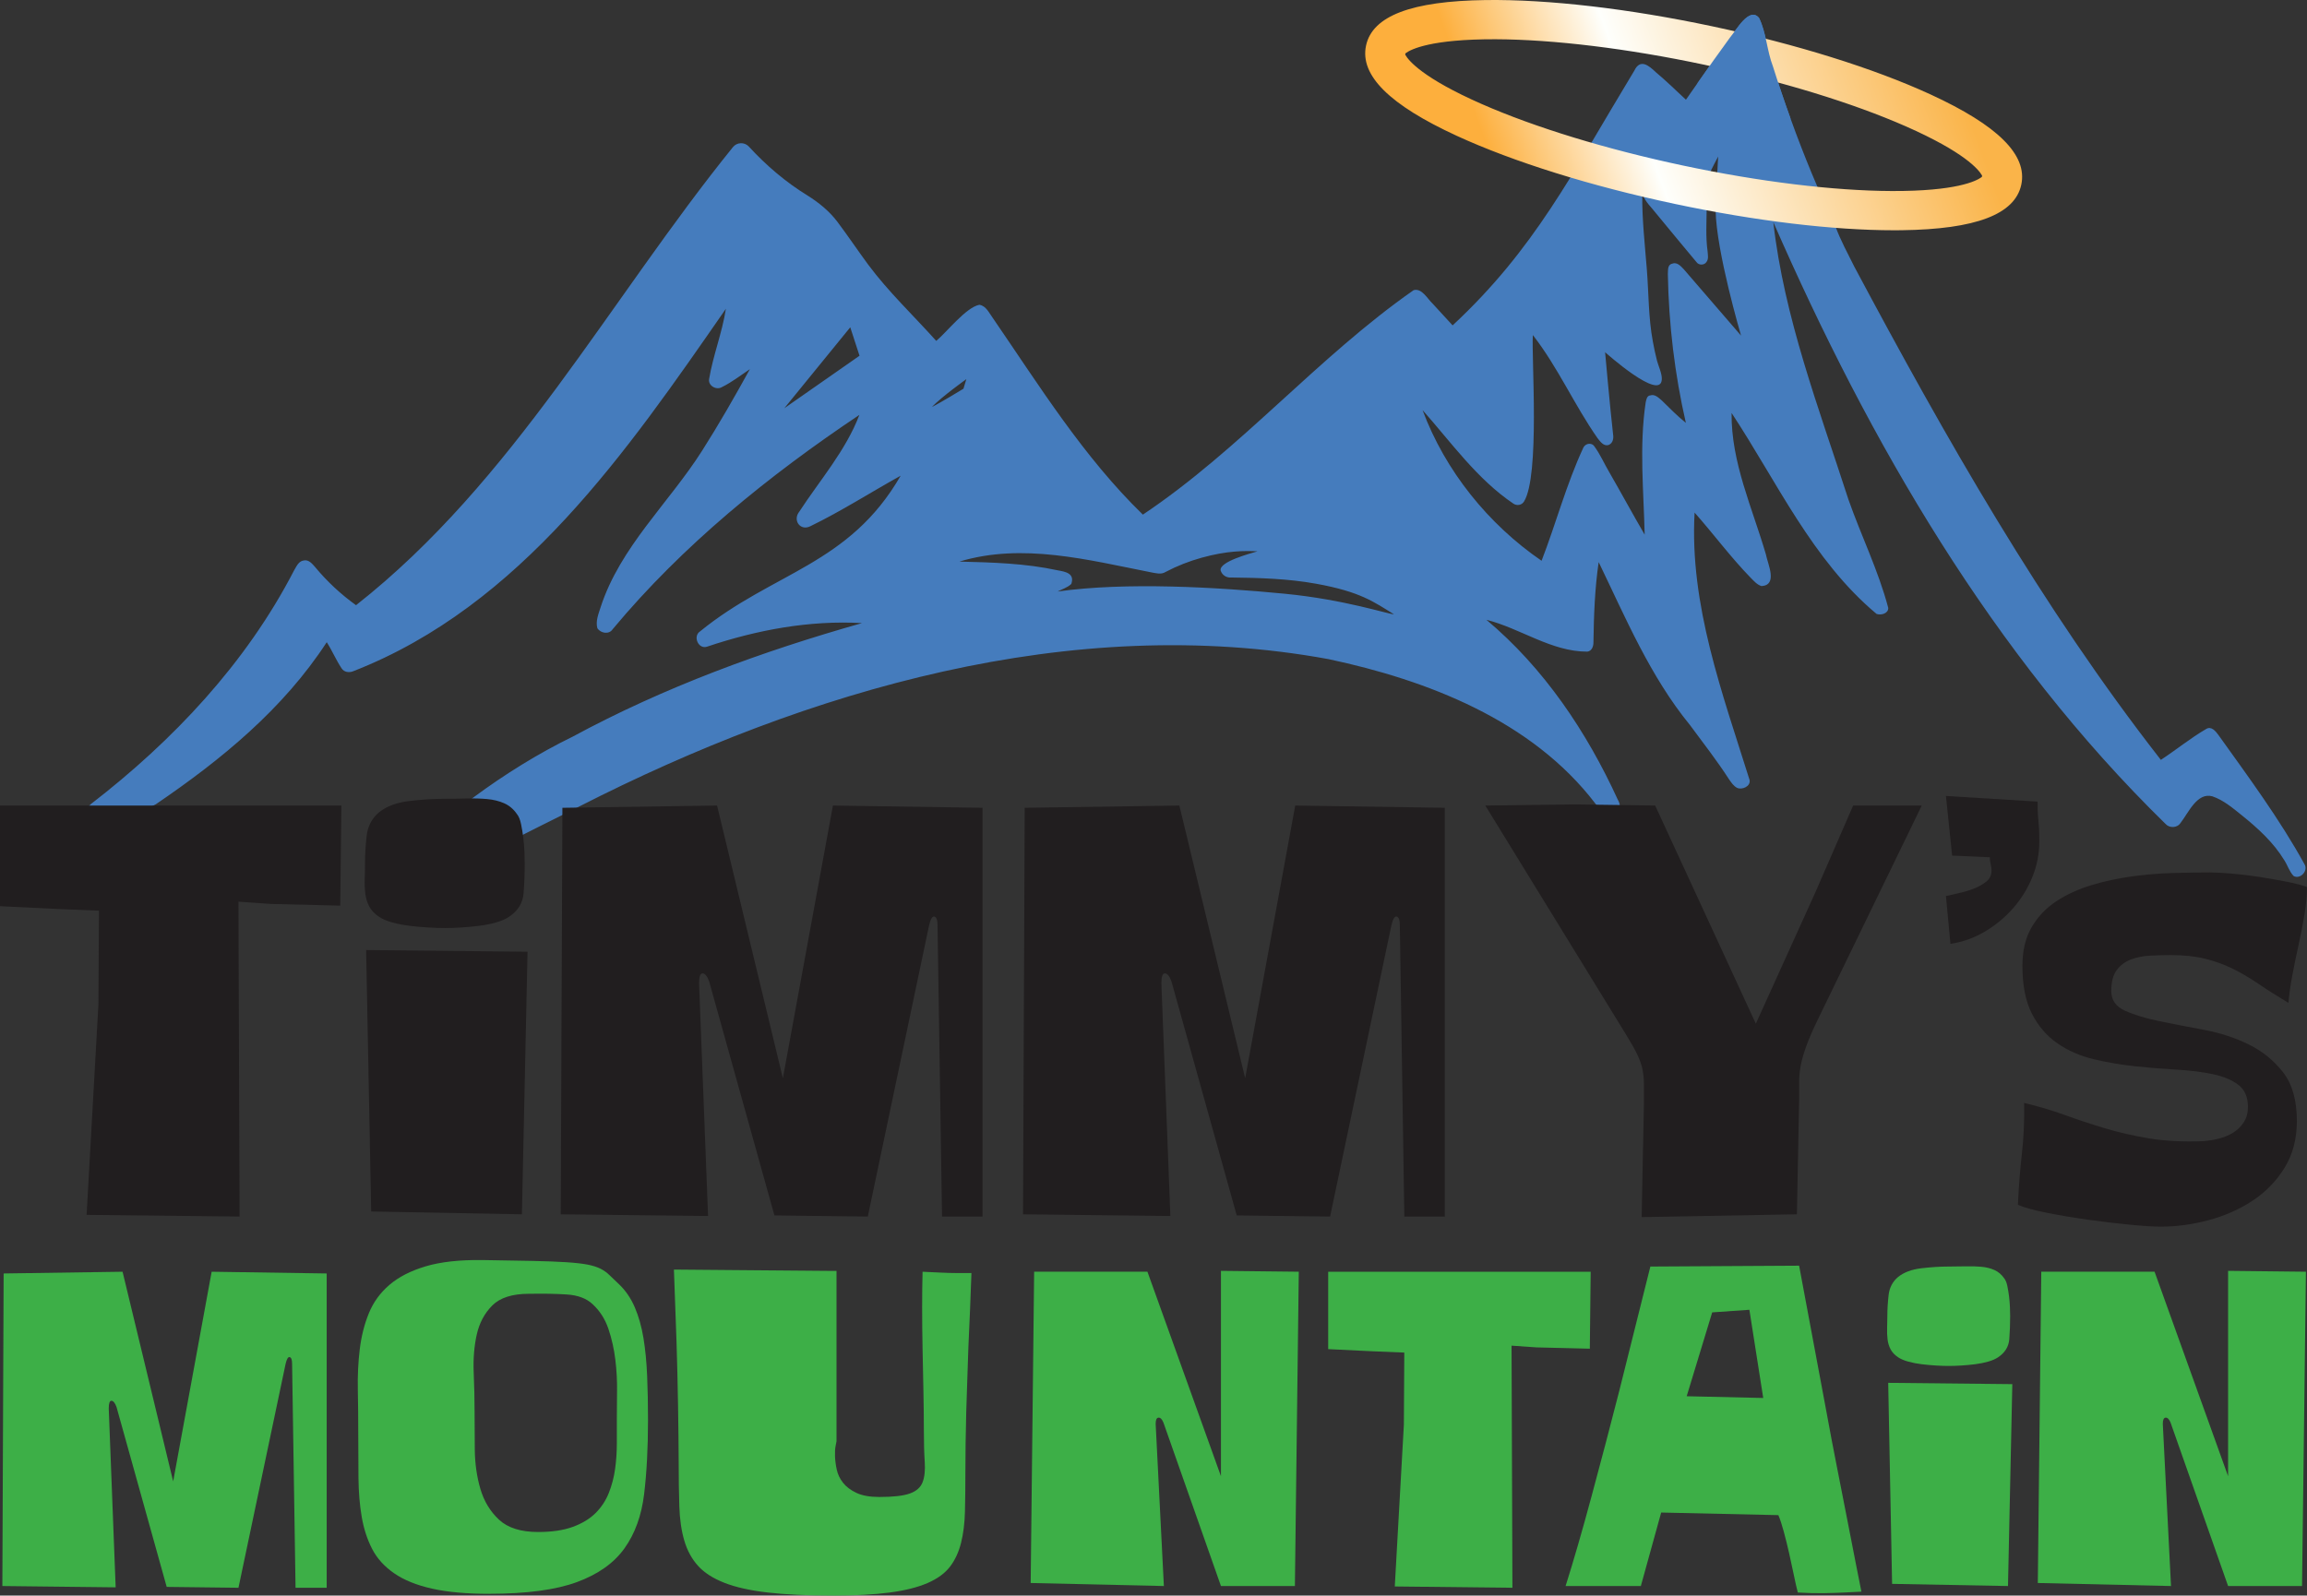 <svg xmlns="http://www.w3.org/2000/svg" xmlns:xlink="http://www.w3.org/1999/xlink" id="Layer_1" viewBox="0 0 1944 1344.86"><rect x="0" y="0" width="1944" height="1344.86" fill="#333333" stroke="none"/><defs><style>.cls-1{fill:url(#linear-gradient);}.cls-1,.cls-2,.cls-3,.cls-4{stroke-width:0px;}.cls-2{fill:#457cbd;}.cls-3{fill:#3daf47;}.cls-4{fill:#211e1f;}</style><linearGradient id="linear-gradient" x1="1717.08" y1="-8.48" x2="1010.29" y2="248.78" gradientUnits="userSpaceOnUse"><stop offset=".12" stop-color="#fab449"></stop><stop offset=".47" stop-color="#fefffc"></stop><stop offset=".64" stop-color="#fdaf3d"></stop></linearGradient></defs><path class="cls-2" d="M1941.98,728.6c-21.11-38.35-47.27-73.57-72.65-109.13-2.33-3.16-6-7.75-10.34-4.99-13.32,7.74-25.27,17.6-38.14,26-100.44-128.76-181.71-272.08-258.41-415.9-5.42-11-11.4-21.79-15.63-33.32-14.03-29.23-26.75-60.11-37.93-91.13-5.31-14.68-10.27-29.41-14.85-44-5.12-13.26-5.55-28.08-11.69-40.9-8.2-10.28-19.67,10.86-24.55,16.41-9.35,12.76-18.46,25.68-27.52,38.64-3.21,4.59-6.41,9.19-9.62,13.78-8.38-7.78-16.52-15.79-25.31-23.14-5.95-5.65-13.14-11.81-18.16-1.39-53.38,88.15-83.78,150.16-153.12,214.74-5.62-6.08-11.23-12.18-16.82-18.31-4.41-4.06-9.03-13.3-16.03-11.39-81.05,56.63-145.8,134.11-228.17,189.21-50.07-48.66-87.11-108.41-126.37-165.63-3.15-4.2-5.68-10.41-11.46-11.24-11.29,2.3-26.86,22.48-36.28,30.44-19.15-21.38-40.24-41.26-57.42-64.38-8.77-11.92-17.03-24.23-25.91-36.06-6.74-8.92-15.52-16.05-24.91-21.97-18.44-11.27-35.02-25.45-49.61-41.33-.02-.03-.05-.05-.07-.08-3.67-3.95-10.02-3.71-13.41.49-104.19,128.89-184.93,281.78-317.59,386.11-12.78-9.19-24.42-19.99-34.44-32.12-2.46-2.75-5.36-6.49-9.56-5.59-4.5.53-6.28,5.22-8.33,8.61-40.34,78.07-101.93,143.35-171.11,196.73-35.3,33.62-2.37,30.34,54.73.16,55.03-37.43,107.35-80.25,144.03-136.61,4.56,7.09,7.81,14.94,12.48,21.96,2.11,3.48,6.66,3.93,10.12,2.39,141.2-55.19,230.58-185.47,313.74-305.4-3.09,20.1-10.8,39.26-14.15,59.3-.89,5.62,6.17,9.53,10.78,6.73,8.41-4.11,15.83-9.95,23.6-15.14-12.81,23.21-25.96,46.25-40.19,68.62-28.07,44.29-69.15,81.23-85.65,132.2-1.8,5.65-4.33,11.68-2.66,17.66,2.92,4.16,9.79,5.42,12.87.72,59.02-70.86,131.53-129.51,207.89-180.64-11.53,30.21-33.15,54.77-50.62,81.53-5.87,7.31.93,16.78,9.56,12.18,26.07-12.68,50.52-28.4,75.84-42.45-43.44,75.39-107.62,81.13-169.09,131.26-6.24,4.08-1.35,15.39,6.04,12.81,41.86-14.06,86.19-22.35,130.47-19.84-84.08,23.8-166.62,53.98-243.65,95.64-29.45,14.39-57.13,31.64-83.5,51.09-47.22,34.84-26.19,67.79,12.78,46.56,25.21-13.72,67.89-34.28,76.49-38.91,192.12-97.93,414.79-163.66,630.99-124.01,83.48,17.73,171.31,51.71,224.79,121.65,19.54,25.55,24.17,4.9,19-3.16-26.23-57.3-62.21-110.93-110.74-151.65,28.7,7.22,54.74,26.91,85.03,26.85,3.8-.43,5.25-4.53,5.18-7.87.33-22.58,1.12-45.23,4.4-67.6,22.88,47.37,43.37,96.27,76.98,137.41,11.13,15.11,22.73,29.9,32.89,45.7,1.9,2.69,3.78,5.65,6.82,7.2,4.24,1.88,11.55-1.32,10.47-6.66-22.86-73.04-50.69-147.54-46.33-225.38,16.02,18.09,30.38,37.6,47.28,54.96,2.72,2.65,5.35,5.91,9.17,6.99,13.88-.93,5.19-18.58,3.64-26.72-11.43-39.2-29.38-77.61-28.92-119.21,38.16,57.81,68.05,124.19,122.16,169.37,3.72,1.35,9.97-.27,9.86-5.03-8.18-31.19-22.81-60.78-33.52-91.3-24.78-76.62-54.31-153.52-63.34-233.93,81.09,185.49,184.8,364.78,330.45,507.22,3.28,3.81,10.02,3.57,12.73-.81,6.57-8.24,13.82-25.96,26.8-22.38,9.27,3.16,16.91,9.63,24.46,15.7,13.69,11,27.01,23.05,36.18,38.21,2.8,4.31,4.23,9.53,7.85,13.27,5.52,3.03,12.44-4.33,9.23-9.81ZM660.89,344.11l55.58-68.23,7.81,23.97-63.39,44.26ZM785.21,343.07c8.69-8.97,29.09-23.5,29.09-23.5l-2.43,8.06s-19.91,12.2-26.66,15.44ZM1082.39,500.43c-57.56-5.58-133.8-9.95-191.19-1.85,3.88-2.03,8.31-3.32,11.55-6.38,2.98-8.87-4.73-10.3-11.49-11.49-27.25-5.92-55.05-6.66-82.81-7.36,53.28-16.06,108.6-1.34,161.46,9.05,4.04.69,8.53,2.13,12.29-.32,9.68-5.09,19.86-9.09,30.54-12.04,21.3-5.88,35.78-5.88,46.89-5.35-6.14,1.87-32.28,8.69-31.08,16.09,1.18,3.87,4.82,6.33,8.84,5.98,23.93.29,48,.99,71.6,5.25,37.52,6.77,48.73,15.38,65.64,25.77-4.76-.03-41.31-12.41-92.25-17.35ZM1418.52,226.61c-2.4-2.57-5.62-5.94-9.49-4.34-4.13.89-3.35,5.77-3.61,8.96.75,42.12,5.78,84.14,15.17,125.18-7.18-5.77-13.63-12.34-20.19-18.78-.16-.17-.33-.33-.52-.47-2.56-2.16-5.64-5.12-9.22-3.88-2.83.23-3.31,3.22-3.84,5.51-.06.26-.1.52-.14.79-5.44,36.81-1.65,74.13-.79,111.11-10.14-17.46-19.77-35.2-29.85-52.7-4.29-7.23-7.61-15.06-12.6-21.84-.47-.72-1.08-1.21-1.75-1.55-2.8-1.39-6.23.01-7.55,2.85-14.24,30.73-22.95,63.69-35.13,95.22-44.98-30.85-81.22-75.81-100.3-127.02,24.13,27.24,46.13,58.4,76.62,78.9,2.92,1.97,6.96,1.25,8.83-1.73,13.56-21.64,6.26-121.29,7.49-140.41,21.1,27.08,34.89,58.84,54.49,86.88,2.27,2.86,5.21,7.22,9.49,5.71,3.35-1.42,4.18-5.19,3.68-8.47-2.59-22.55-6.77-69.66-6.77-69.66,0,0,47.01,42.16,47.78,22.79.2-4.86-2.8-10.96-4.04-15.63-1.42-5.38-2.53-10.89-3.54-16.35-3.74-20.03-3.42-40.26-5.02-60.5-1.68-21.04-4.06-42.06-3.88-63.2l.62.5c2.16,5.95,7.05,10.17,10.8,15.08,11.48,13.79,22.75,27.74,34.34,41.44,1.88,2.75,6.59,2.66,8.34-.17,1.97-2.53,1.16-5.9.98-8.8-1.71-12.14-.89-24.43-.79-36.64l3.48-31.41c2.01-4.03,4.06-8.07,6.21-12.04-.63,8.87-1.7,35.75-2.16,45.07.42,34.71,21.44,105.88,21.44,105.88,0,0-40.24-46.73-48.58-56.3Z"></path><path class="cls-1" d="M1596.02,194.09c-51.68,0-116.95-7.83-184.73-22.22-70.58-14.98-135.79-35.34-183.61-57.33-56.85-26.15-81.91-51.03-76.59-76.08,5.31-25.05,38.31-37.62,100.89-38.42,52.65-.67,120.48,7.2,191.07,22.18,70.58,14.98,135.79,35.34,183.61,57.33,56.85,26.15,81.9,51.03,76.59,76.08h0c-5.32,25.05-38.32,37.62-100.89,38.42-2.09.03-4.2.04-6.34.04ZM1184.64,44.72c-.52.38-.67,1.09-.35,1.65,2.77,4.83,14.78,19.54,64.29,41.31,44.97,19.77,105.2,38.18,169.58,51.84,64.39,13.66,126.9,21.3,176.02,21.49,54.1.2,71.03-8.35,75.52-11.64.52-.38.67-1.09.35-1.65-2.77-4.83-14.78-19.54-64.29-41.31-44.97-19.77-105.2-38.18-169.58-51.84-64.39-13.66-126.9-21.3-176.02-21.49-54.1-.15-71.03,8.36-75.52,11.64Z"></path><path class="cls-2" d="M1508.88,100.13l-78.62-29.85c9.06-12.96,18.18-25.88,27.52-38.64,4.87-5.55,16.35-26.69,24.55-16.41,6.14,12.81,6.57,27.64,11.69,40.9,4.59,14.6,9.55,29.32,14.85,44Z"></path><path class="cls-3" d="M97.45,1337.94l-95.47-1.09,1.09-263.46,100.21-1.46,42.64,176.73,32.43-176.73,96.93,1.46v264.92h-26.24l-2.91-188.76c0-3.4-.67-5.28-2-5.65-1.34-.37-2.49,1.52-3.46,5.65l-39.72,188.76-60.49-.73-42.27-151.59c-1.22-3.4-2.61-5.16-4.19-5.28-1.58-.12-2.37,2-2.37,6.38l5.83,150.86Z"></path><path class="cls-3" d="M412.29,1343.41c-19.19,0-35.29-1.46-48.28-4.37-13-2.92-23.63-7.23-31.88-12.94-8.26-5.71-14.46-12.57-18.58-20.59-4.13-8.02-7.05-17-8.75-26.97-1.7-9.96-2.61-20.89-2.73-32.8-.13-11.9-.18-24.42-.18-37.53,0-12.39-.12-24.6-.36-36.62-.24-12.02.3-23.5,1.64-34.44,1.33-10.93,3.88-21.01,7.65-30.25,3.76-9.23,9.53-17.18,17.31-23.87,7.77-6.68,17.97-11.9,30.61-15.67,12.63-3.76,28.54-5.52,47.74-5.28,17,.25,31.16.49,42.45.73,11.3.25,20.71.61,28.24,1.09,7.53.49,13.48,1.16,17.86,2,4.37.85,8.02,2,10.93,3.46,2.92,1.46,5.47,3.28,7.65,5.47,2.19,2.19,4.86,4.74,8.02,7.65,5.59,5.35,10.02,11.84,13.3,19.49,3.28,7.65,5.7,16.28,7.29,25.87,1.58,9.6,2.61,20.22,3.1,31.88.48,11.66.73,24.05.73,37.17,0,23.57-1.09,44.4-3.28,62.5-2.19,18.1-7.72,33.34-16.58,45.73-8.87,12.39-22.23,21.86-40.08,28.42-17.86,6.56-42.45,9.84-73.79,9.84ZM445.81,1090.51c-14.09,0-24.42,3.28-30.97,9.84-6.56,6.56-10.93,14.76-13.12,24.6-2.19,9.84-3.04,20.53-2.55,32.07.48,11.54.73,22.29.73,32.25s.06,20.53.18,32.43c.12,11.9,1.7,23.02,4.74,33.34,3.03,10.33,8.26,18.95,15.67,25.87,7.41,6.92,18.4,10.39,32.98,10.39,11.66,0,21.44-1.46,29.33-4.37,7.89-2.92,14.27-6.8,19.13-11.66,4.86-4.86,8.56-10.5,11.11-16.94,2.55-6.43,4.31-13.18,5.28-20.22.97-7.04,1.46-14.21,1.46-21.5v-20.77c0-6.8.06-14.58.18-23.32.12-8.74-.36-17.61-1.46-26.6-1.09-8.98-3.04-17.61-5.83-25.87-2.8-8.26-7.23-15.18-13.3-20.77-5.1-4.86-12.39-7.59-21.86-8.2-9.47-.6-20.04-.79-31.7-.55Z"></path><path class="cls-3" d="M701.25,1344.86c-21.38,0-39.48-.85-54.29-2.55-14.82-1.7-27.03-4.43-36.62-8.2-9.6-3.76-17.01-8.56-22.23-14.39-5.23-5.83-9.05-12.87-11.48-21.13-2.43-8.26-3.83-17.86-4.19-28.79s-.55-23.32-.55-37.17c0-6.8-.06-14.33-.18-22.59-.13-8.26-.25-16.82-.36-25.69-.13-8.87-.31-17.86-.55-26.97-.24-9.11-.49-17.91-.73-26.42-.73-19.92-1.46-40.2-2.19-60.85l129.36,1.09h7.65v143.57c0,.25-.24,1.52-.73,3.83-.49,2.31-.67,5.23-.55,8.75.12,3.52.6,7.29,1.46,11.3.85,4.01,2.61,7.72,5.28,11.11,2.67,3.41,6.43,6.26,11.3,8.56,4.86,2.31,11.3,3.46,19.31,3.46,11.66,0,20.22-.97,25.69-2.92,5.47-1.94,9.05-5.1,10.75-9.47,1.7-4.37,2.31-10.14,1.82-17.31-.49-7.16-.73-16.09-.73-26.78,0-9.71-.13-20.53-.36-32.43-.24-11.9-.49-23.87-.73-35.89-.24-12.02-.36-23.68-.36-34.98s.12-21.32.36-30.06c5.59.24,10.81.49,15.67.73,4.86.24,9.23.36,13.12.36h12.39c-.73,20.9-1.58,41.54-2.55,61.95-.24,8.75-.55,17.8-.91,27.15-.36,9.36-.67,18.65-.91,27.88-.24,9.23-.43,18.22-.55,26.97-.12,8.75-.18,16.76-.18,24.05,0,12.15-.12,23.14-.36,32.98-.24,9.84-1.34,18.65-3.28,26.42-1.95,7.78-5.04,14.46-9.29,20.04-4.25,5.59-10.57,10.2-18.95,13.85-8.38,3.64-19.07,6.31-32.07,8.02-13,1.7-29.09,2.55-48.28,2.55Z"></path><path class="cls-3" d="M980.38,1199.1c-1.22-2.92-2.61-4.31-4.19-4.19-1.58.12-2.37,1.88-2.37,5.28l6.92,136.65-112.24-2.55,2.92-262.37h95.47l61.95,172.36v-173.09l65.59.73-3.28,264.92h-62.31l-48.46-137.74Z"></path><path class="cls-3" d="M1274.44,1338.3l-99.12-1.09,7.65-136.28.36-60.86-26.6-1.09-37.53-1.82v-65.23h221.19l-.73,64.86-44.82-1.09-21.13-1.46.73,204.06Z"></path><path class="cls-3" d="M1514.94,1342.31c-.97-3.64-2.07-8.44-3.28-14.39-1.22-5.95-2.55-12.15-4.01-18.58-1.46-6.43-2.98-12.57-4.56-18.4-1.58-5.83-3.1-10.44-4.55-13.85l-98.75-2.19-17.13,61.95h-63.41c3.15-9.96,6.62-21.44,10.39-34.44,3.76-12.99,7.59-26.72,11.48-41.18,3.88-14.45,7.83-29.27,11.84-44.46,4.01-15.18,7.83-29.94,11.48-44.27,8.5-33.76,17.25-68.75,26.24-104.95l125.35-.73c8.26,44.46,15.91,85.39,22.96,122.8,2.92,16.03,5.95,32.01,9.11,47.92,3.15,15.91,6.07,30.79,8.75,44.64,2.67,13.85,5.04,26,7.11,36.44,2.06,10.45,3.58,18.1,4.56,22.96-4.13.24-8.99.48-14.58.73-4.86.24-10.51.42-16.94.55-6.44.12-13.79-.06-22.05-.55ZM1421.29,1176.87l64.5,1.46-11.66-74.34-31.34,2.19-21.5,70.69Z"></path><path class="cls-3" d="M1590.37,1109.46c0-5.83.37-11.84,1.09-18.04.73-6.19,3.4-11.23,8.02-15.12,4.86-3.88,11.35-6.31,19.5-7.29,8.14-.97,15.85-1.46,23.14-1.46,4.86,0,9.59-.06,14.21-.18,4.61-.12,8.98,0,13.12.36,4.13.37,7.83,1.28,11.11,2.73,3.28,1.46,6.01,3.77,8.2,6.92,1.21,1.46,2.12,3.64,2.73,6.56.6,2.92,1.09,5.89,1.46,8.93.37,3.04.6,6.08.73,9.11.12,3.04.18,5.53.18,7.47,0,6.56-.24,13-.73,19.31-.49,6.32-3.64,11.42-9.47,15.3-2.19,1.46-4.98,2.68-8.38,3.64-3.4.97-7.05,1.7-10.93,2.19-3.89.49-7.78.85-11.66,1.09-3.89.24-7.41.36-10.57.36s-6.74-.12-10.75-.36c-4.01-.24-8.02-.6-12.02-1.09-4.01-.48-7.78-1.21-11.3-2.19-3.52-.97-6.38-2.19-8.56-3.64-2.91-1.94-5.04-4.19-6.38-6.74-1.34-2.55-2.19-5.34-2.55-8.38-.37-3.03-.49-6.25-.37-9.66.12-3.4.18-6.68.18-9.84ZM1591.1,1165.58l104.58,1.09-3.64,170.17-97.66-1.82-3.28-169.45Z"></path><path class="cls-3" d="M1829.05,1199.1c-1.22-2.92-2.61-4.31-4.19-4.19-1.58.12-2.37,1.88-2.37,5.28l6.92,136.65-112.24-2.55,2.92-262.37h95.47l61.95,172.36v-173.09l65.59.73-3.28,264.92h-62.31l-48.47-137.74Z"></path><path class="cls-4" d="M201.89,1025.41l-128.91-1.42,9.95-177.25.47-79.14-34.6-1.42-48.81-2.37v-84.83h287.67l-.95,84.36-58.29-1.42-27.49-1.9.95,265.4Z"></path><path class="cls-4" d="M307.57,727.79c0-7.58.47-15.4,1.42-23.46.95-8.06,4.42-14.61,10.43-19.67,6.32-5.05,14.77-8.21,25.35-9.48,10.58-1.26,20.62-1.9,30.09-1.9,6.32,0,12.48-.07,18.48-.24,6-.16,11.69,0,17.06.47,5.37.47,10.19,1.66,14.46,3.55,4.26,1.9,7.82,4.9,10.66,9,1.58,1.9,2.76,4.74,3.55,8.53.78,3.79,1.42,7.66,1.9,11.61.47,3.95.78,7.9.95,11.85.16,3.95.24,7.19.24,9.71,0,8.53-.32,16.91-.95,25.12-.64,8.22-4.74,14.85-12.32,19.9-2.84,1.9-6.48,3.48-10.9,4.74-4.43,1.27-9.17,2.21-14.22,2.84-5.06.64-10.12,1.11-15.17,1.42-5.06.32-9.64.47-13.74.47s-8.77-.16-13.98-.47c-5.21-.31-10.43-.78-15.64-1.42-5.21-.63-10.12-1.58-14.69-2.84-4.58-1.26-8.29-2.84-11.14-4.74-3.79-2.52-6.56-5.45-8.29-8.77-1.74-3.32-2.84-6.95-3.32-10.9-.47-3.95-.64-8.13-.47-12.56.16-4.42.24-8.69.24-12.8ZM308.52,800.78l136.01,1.42-4.74,221.32-127.01-2.37-4.26-220.37Z"></path><path class="cls-4" d="M596.66,1024.94l-124.17-1.42,1.42-342.64,130.33-1.9,55.45,229.85,42.18-229.85,126.06,1.9v344.54h-34.12l-3.79-245.49c0-4.42-.87-6.87-2.61-7.35-1.74-.47-3.24,1.98-4.5,7.35l-51.66,245.49-78.67-.95-54.98-197.15c-1.58-4.42-3.4-6.71-5.45-6.87-2.06-.16-3.08,2.61-3.08,8.29l7.58,196.2Z"></path><path class="cls-4" d="M986.22,1024.94l-124.17-1.42,1.42-342.64,130.33-1.9,55.45,229.85,42.18-229.85,126.06,1.9v344.54h-34.12l-3.79-245.49c0-4.42-.87-6.87-2.61-7.35-1.74-.47-3.24,1.98-4.5,7.35l-51.66,245.49-78.67-.95-54.97-197.15c-1.59-4.42-3.4-6.71-5.45-6.87-2.06-.16-3.08,2.61-3.08,8.29l7.58,196.2Z"></path><path class="cls-4" d="M1385.25,929.68v-15.88c0-4.26-.4-8.37-1.18-12.32-.79-3.95-2.3-8.21-4.5-12.8-2.21-4.58-5.38-10.19-9.48-16.82l-118.48-192.88,73.93-.95,69.19.95,84.83,183.88,50.24-110.9,31.75-72.98h57.82l-87.68,180.56c-4.11,8.53-7.27,15.8-9.48,21.8-2.21,6-3.79,11.45-4.74,16.35-.95,4.9-1.42,9.56-1.42,13.98v15.16l-1.9,96.68-130.8,2.37,1.9-96.21Z"></path><path class="cls-4" d="M1639.75,755.28c2.52-.63,6-1.42,10.43-2.37,4.42-.95,8.69-2.21,12.8-3.79,4.1-1.58,7.66-3.55,10.66-5.92,3-2.37,4.5-5.45,4.5-9.24,0-1.9-.24-3.79-.71-5.69-.47-1.9-.71-3.79-.71-5.69l-31.75-1.42-5.21-50.24,77.25,4.74c0,5.06.07,8.69.24,10.9.15,2.21.31,4.19.47,5.92.16,1.74.31,3.72.47,5.92.15,2.21.24,5.85.24,10.9,0,10.43-1.98,20.46-5.92,30.09-3.95,9.64-9.32,18.33-16.11,26.07-6.8,7.75-14.69,14.3-23.7,19.67-9.01,5.38-18.72,8.85-29.15,10.43l-3.79-40.28Z"></path><path class="cls-4" d="M1894.24,932.94c0-8.23-2.69-14.4-8.06-18.52-5.38-4.12-12.56-7.12-21.56-9.03-9-1.9-19.19-3.16-30.57-3.8-11.37-.63-22.98-1.58-34.83-2.84s-23.46-3.24-34.83-5.94c-11.37-2.69-21.56-7.12-30.57-13.3-9-6.18-16.19-14.49-21.56-24.93-5.38-10.45-8.06-23.9-8.06-40.37,0-12.97,2.61-23.9,7.82-32.77,5.21-8.86,12.16-16.14,20.85-21.85,8.69-5.7,18.56-10.21,29.62-13.54,11.06-3.32,22.43-5.78,34.12-7.36,11.69-1.59,23.22-2.53,34.6-2.85,11.37-.31,21.64-.47,30.81-.47,4.74,0,10.9.32,18.48.95,7.58.64,15.4,1.59,23.46,2.84,8.06,1.27,15.71,2.61,22.98,4.03,7.26,1.42,12.95,2.92,17.06,4.5,0,6.95-.71,14.69-2.13,23.22-1.42,8.53-3.08,17.06-4.98,25.59-1.9,8.53-3.64,16.99-5.21,25.35-1.58,8.38-2.69,16.2-3.32,23.46-9.48-5.69-17.94-11.05-25.35-16.11-7.43-5.05-14.69-9.31-21.8-12.8-7.11-3.47-14.77-6.23-22.99-8.29-8.22-2.05-17.85-3.08-28.91-3.08-5.69,0-11.54.16-17.54.47-6.01.32-11.46,1.42-16.35,3.32-4.9,1.89-8.85,4.9-11.85,9-3.01,4.11-4.5,9.95-4.5,17.53s3.86,13.11,11.61,16.59c7.74,3.48,17.37,6.4,28.91,8.77,11.53,2.37,24.09,4.82,37.68,7.35,13.58,2.53,26.14,6.63,37.68,12.32,11.53,5.69,21.16,13.51,28.91,23.46,7.74,9.95,11.61,23.62,11.61,40.99,0,15.17-3.48,28.36-10.43,39.57-6.95,11.22-15.96,20.46-27.01,27.72-11.06,7.27-23.38,12.71-36.97,16.35-13.59,3.63-27.01,5.45-40.28,5.45-6.01,0-14.69-.56-26.07-1.64-11.37-1.1-23.22-2.52-35.54-4.24-12.32-1.73-23.93-3.7-34.83-5.89-10.9-2.2-18.88-4.4-23.93-6.6.63-14.43,1.73-28.72,3.32-42.87,1.58-14.14,2.21-28.49,1.9-43.02,12,2.84,23.46,6.24,34.36,10.19,10.9,3.95,22.11,7.66,33.65,11.14,11.53,3.48,23.93,6.32,37.2,8.53,13.27,2.21,28.44,3,45.5,2.37,4.42-.31,8.84-1.02,13.27-2.13,4.42-1.11,8.45-2.77,12.09-4.99,3.63-2.21,6.64-5.14,9-8.78,2.37-3.64,3.55-8,3.55-13.06Z"></path></svg>